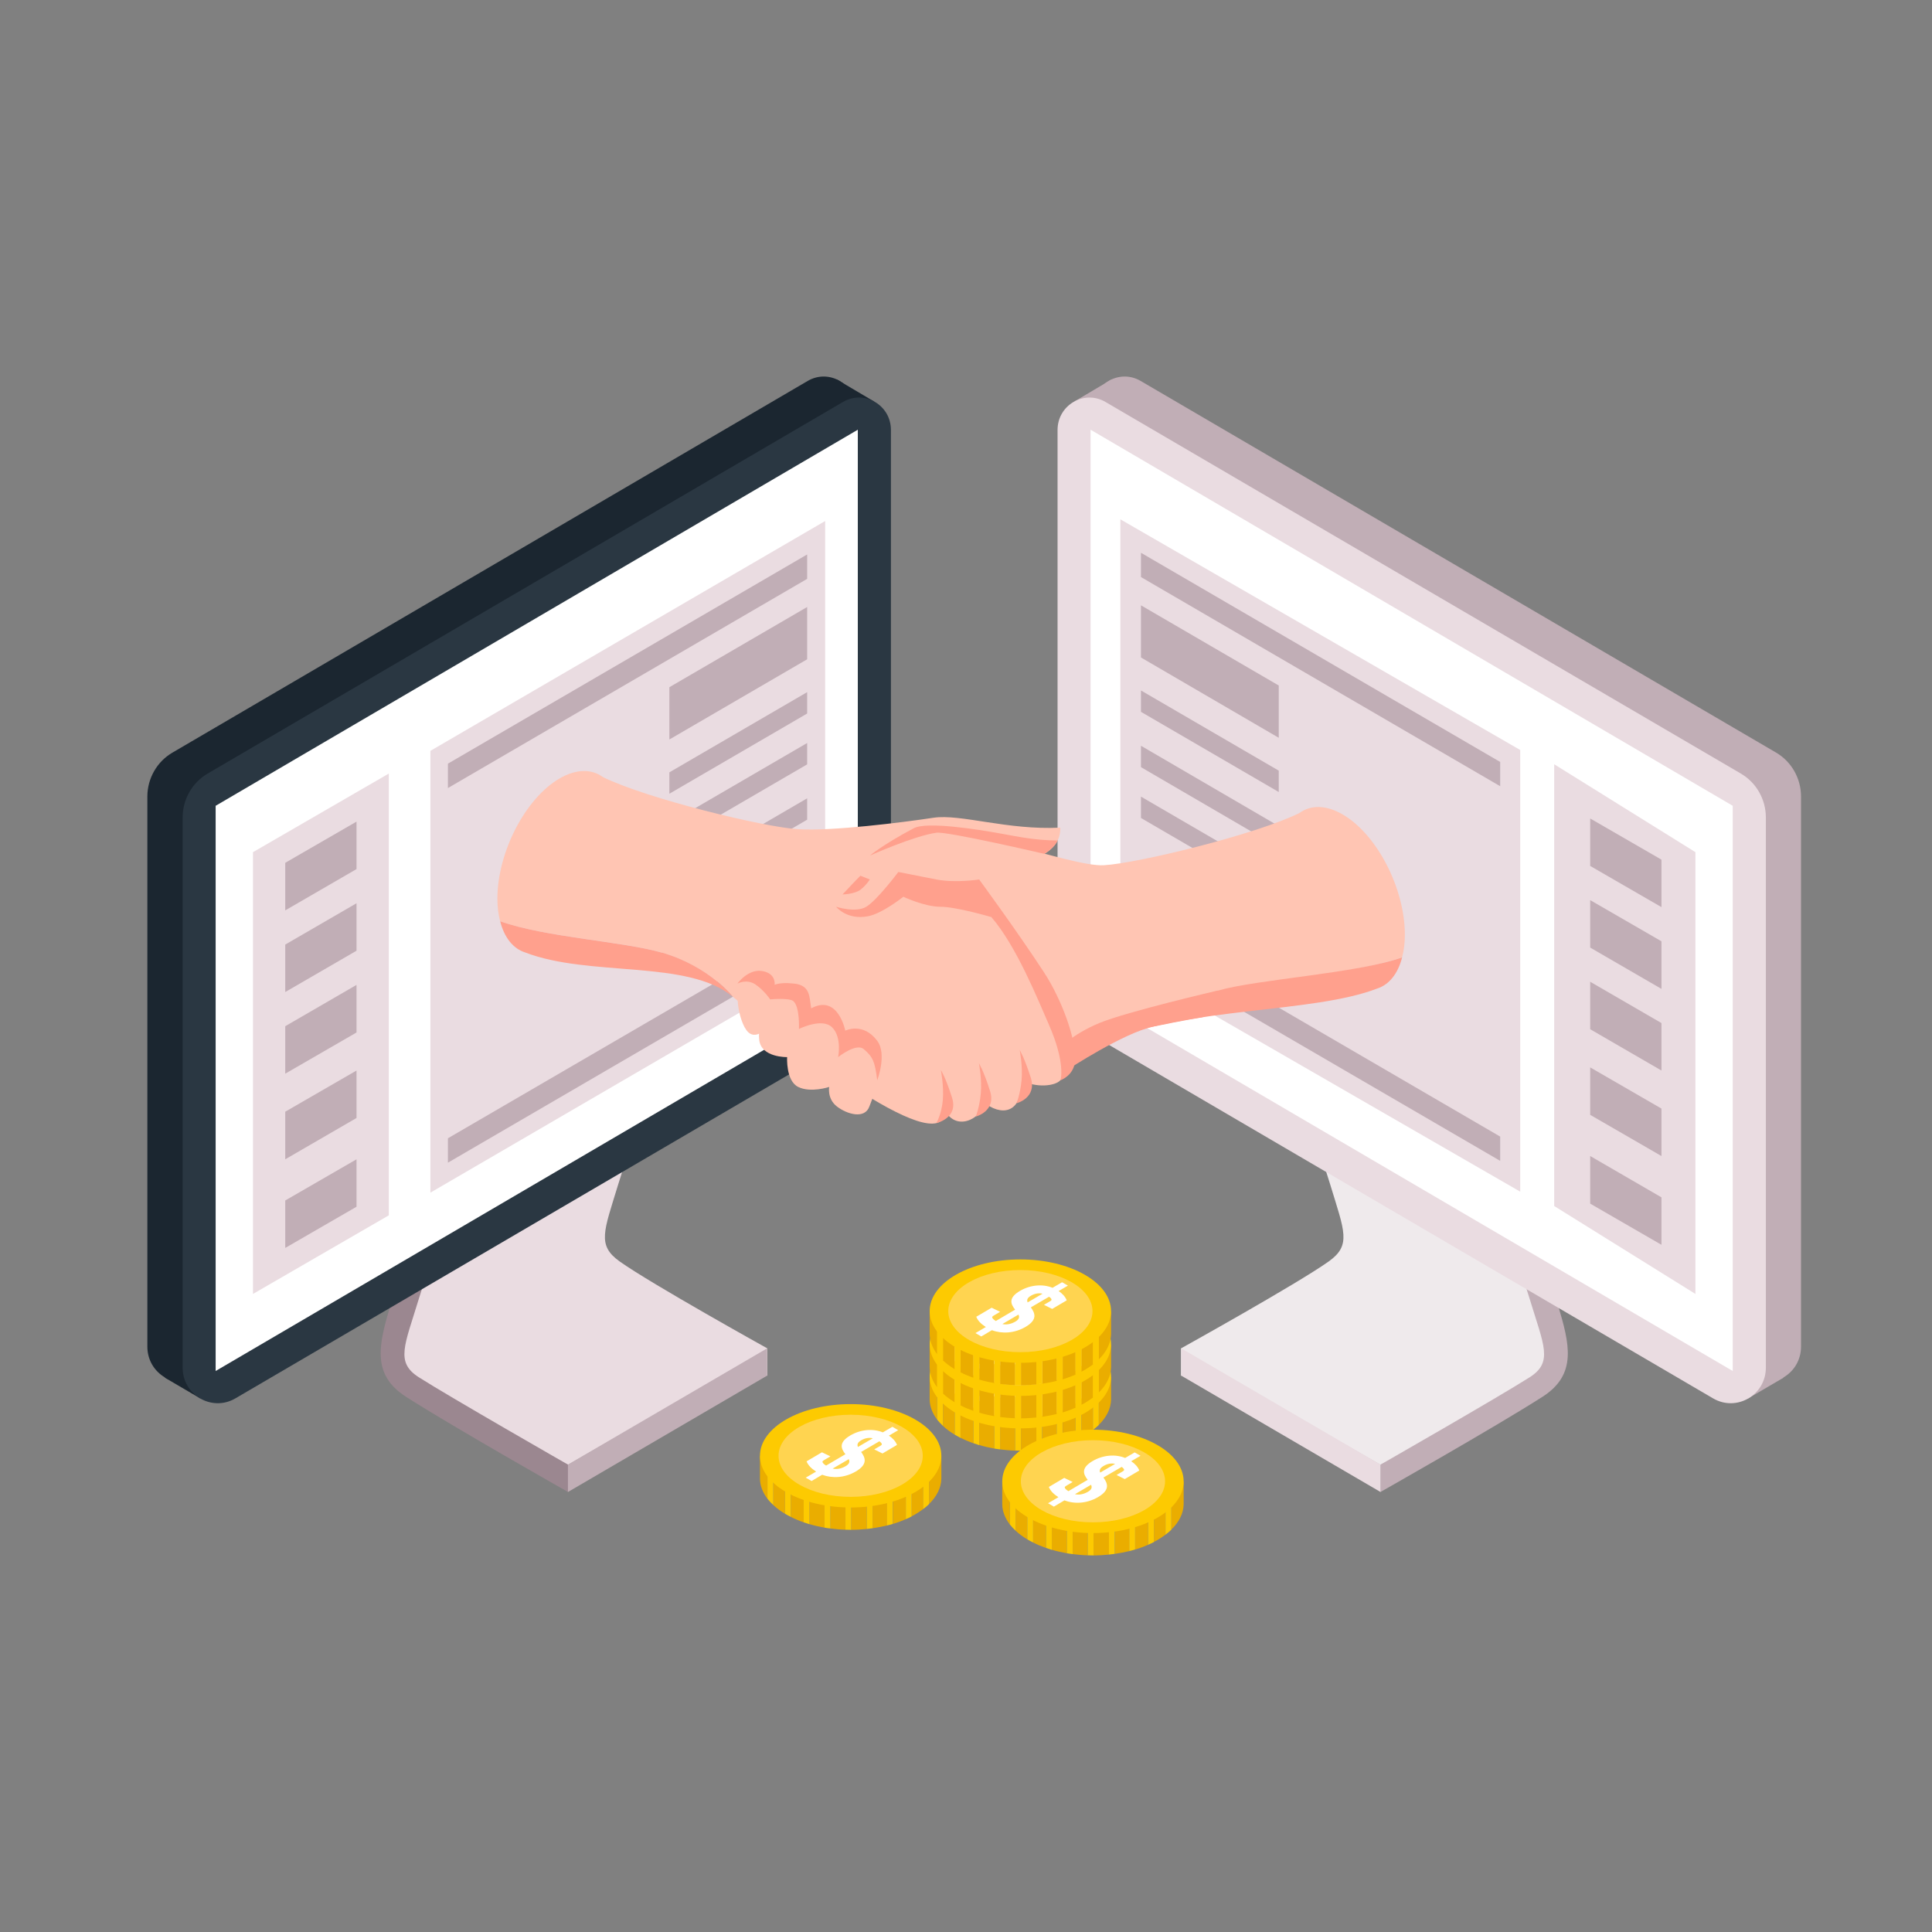 <svg width="118" height="118" viewBox="0 0 118 118" fill="none" xmlns="http://www.w3.org/2000/svg">
<rect x="0" y="0" width="118" height="118" fill="#808080" stroke="none"/>
<g clip-path="url(#clip0_23_28374)">
<path d="M46.859 82.35C46.859 82.35 39.777 78.418 37.848 77.046C36.45 76.05 36.887 75.202 37.746 72.377C38.605 69.552 40.476 64.374 40.476 64.374L39.231 64.174C39.449 63.414 39.704 62.655 40.075 61.895C34.361 62.47 28.654 66.808 28.254 67.324C27.824 67.877 24.658 79.79 24.228 81.339C23.799 82.895 24.228 83.81 26.871 85.418C29.513 87.019 34.689 89.468 34.689 89.468L45.542 83.249C46.343 83.722 46.867 84.031 46.867 84.031V82.364L46.859 82.35Z" fill="#EADCE1"/>
<path d="M34.689 89.453C34.689 89.453 27.468 85.322 25.582 84.12C24.134 83.198 24.716 82.172 25.575 79.347C26.434 76.522 28.305 71.344 28.305 71.344L26.579 71.064C26.579 71.064 24.57 77.311 23.857 79.694C23.144 82.084 22.656 83.943 24.803 85.315C27.722 87.181 34.696 91.127 34.696 91.127V89.46L34.689 89.453Z" fill="#9B8790"/>
<path d="M34.688 89.453V91.127L46.859 84.016V82.349L34.688 89.453Z" fill="#C1AEB6"/>
<path d="M10.077 84.149L12.232 85.411L13.52 83.389L10.674 81.641L10.077 84.149Z" fill="#1B2630"/>
<path d="M51.111 23.177L53.396 24.527L49.32 25.574L51.111 23.177Z" fill="#1B2630"/>
<path d="M9 48.654V82.246C9 83.92 10.783 84.96 12.217 84.127L50.732 61.592C51.678 61.039 52.261 60.014 52.261 58.9V24.977C52.261 23.457 50.638 22.505 49.334 23.265L10.529 45.969C9.582 46.523 9 47.548 9 48.654Z" fill="#1B2630"/>
<path d="M11.155 49.938V83.53C11.155 85.204 12.938 86.244 14.372 85.411L52.887 62.876C53.833 62.323 54.415 61.298 54.415 60.184V26.26C54.415 24.741 52.792 23.789 51.489 24.549L12.683 47.246C11.737 47.799 11.155 48.824 11.155 49.931V49.938Z" fill="#2A3742"/>
<path d="M52.392 26.246L17.83 46.486L13.171 49.215V83.736L52.392 60.767V26.246Z" fill="white"/>
<path d="M23.748 47.246L15.45 52.048V79.03L23.748 74.228V47.246Z" fill="#EADCE1"/>
<path d="M26.288 45.859V72.842L50.397 58.804V31.822L26.288 45.859Z" fill="#EADCE1"/>
<path d="M49.298 33.865L27.358 46.641V48.131L49.298 35.355V33.865Z" fill="#C1AEB6"/>
<path d="M40.883 41.972V45.166L49.298 40.268V37.074L40.883 41.972Z" fill="#C1AEB6"/>
<path d="M40.883 47.172V48.478L49.298 43.58V42.274L40.883 47.172Z" fill="#C1AEB6"/>
<path d="M40.883 50.278V51.583L49.298 46.685V45.38L40.883 50.278Z" fill="#C1AEB6"/>
<path d="M40.883 53.663V54.969L49.298 50.064V48.758L40.883 53.663Z" fill="#C1AEB6"/>
<path d="M49.298 56.754L27.358 69.522V71.012L49.298 58.236V56.754Z" fill="#C1AEB6"/>
<path d="M21.775 50.182L17.422 52.697V55.603L21.775 53.081V50.182Z" fill="#C1AEB6"/>
<path d="M21.775 55.168L17.422 57.691V60.59L21.775 58.067V55.168Z" fill="#C1AEB6"/>
<path d="M21.775 60.154L17.422 62.677V65.576L21.775 63.061V60.154Z" fill="#C1AEB6"/>
<path d="M21.775 65.384L17.422 67.899V70.806L21.775 68.283V65.384Z" fill="#C1AEB6"/>
<path d="M21.775 70.806L17.422 73.321V76.22L21.775 73.704V70.806Z" fill="#C1AEB6"/>
<path d="M72.141 82.35C72.141 82.35 79.223 78.418 81.152 77.046C82.55 76.05 82.113 75.202 81.254 72.377C80.395 69.552 78.524 64.374 78.524 64.374L79.769 64.174C79.551 63.414 79.296 62.655 78.925 61.895C84.639 62.47 90.346 66.808 90.746 67.324C91.176 67.877 94.342 79.79 94.772 81.339C95.201 82.895 94.772 83.81 92.129 85.418C89.487 87.019 84.311 89.468 84.311 89.468L73.458 83.249C72.657 83.722 72.133 84.031 72.133 84.031V82.364L72.141 82.35Z" fill="#EFEAEC"/>
<path d="M84.319 89.453C84.319 89.453 91.54 85.322 93.425 84.12C94.874 83.198 94.291 82.172 93.432 79.347C92.573 76.522 90.703 71.344 90.703 71.344L92.428 71.064C92.428 71.064 94.437 77.311 95.15 79.694C95.864 82.084 96.351 83.943 94.204 85.315C91.285 87.181 84.311 91.127 84.311 91.127V89.46L84.319 89.453Z" fill="#C1AEB6"/>
<path d="M84.319 89.453V91.127L72.14 84.016V82.349L84.319 89.453Z" fill="#EADCE1"/>
<path d="M108.923 84.149L106.768 85.411L105.487 83.389L108.326 81.641L108.923 84.149Z" fill="#C1AEB6"/>
<path d="M67.889 23.177L65.611 24.527L69.687 25.574L67.889 23.177Z" fill="#C1AEB6"/>
<path d="M110 48.655V82.246C110 83.921 108.217 84.961 106.783 84.127L68.268 61.593C67.322 61.039 66.739 60.014 66.739 58.9V24.977C66.739 23.457 68.362 22.506 69.665 23.265L108.471 45.962C109.418 46.516 110 47.541 110 48.647V48.655Z" fill="#C1AEB6"/>
<path d="M107.853 49.938V83.53C107.853 85.204 106.069 86.244 104.635 85.411L66.121 62.876C65.174 62.323 64.592 61.298 64.592 60.184V26.26C64.592 24.741 66.215 23.789 67.518 24.549L106.324 47.246C107.27 47.799 107.853 48.824 107.853 49.931V49.938Z" fill="#EADCE1"/>
<path d="M66.608 26.245L101.17 46.486L105.829 49.215V83.736L66.608 60.766V26.245Z" fill="white"/>
<path d="M92.85 45.807L68.428 31.719V58.701L92.85 72.783V45.807Z" fill="#EADCE1"/>
<path d="M94.925 46.678V73.66L103.551 79.03V52.048L94.925 46.678Z" fill="#EADCE1"/>
<path d="M97.123 49.99L101.476 52.505V55.404L97.123 52.889V49.99Z" fill="#C1AEB6"/>
<path d="M97.123 54.976L101.476 57.491V60.398L97.123 57.875V54.976Z" fill="#C1AEB6"/>
<path d="M97.123 59.962L101.476 62.485V65.384L97.123 62.861V59.962Z" fill="#C1AEB6"/>
<path d="M97.123 65.192L101.476 67.708V70.607L97.123 68.091V65.192Z" fill="#C1AEB6"/>
<path d="M97.123 70.606L101.476 73.129V76.028L97.123 73.513V70.606Z" fill="#C1AEB6"/>
<path d="M69.687 33.762L91.627 46.538V48.02L69.687 35.245V33.762Z" fill="#C1AEB6"/>
<path d="M78.102 41.869V45.062L69.687 40.157V36.971L78.102 41.869Z" fill="#C1AEB6"/>
<path d="M78.102 47.069V48.374L69.687 43.477V42.171L78.102 47.069Z" fill="#C1AEB6"/>
<path d="M78.102 50.455V51.76L69.687 46.855V45.549L78.102 50.455Z" fill="#C1AEB6"/>
<path d="M78.102 53.553V54.858L69.687 49.96V48.655L78.102 53.553Z" fill="#C1AEB6"/>
<path d="M69.687 56.643L91.627 69.419V70.902L69.687 58.133V56.643Z" fill="#C1AEB6"/>
<path d="M57.749 67.892C58.579 69.235 60.195 68.062 60.057 67.295C61.112 68.187 62.437 68.062 62.386 65.982C63.274 66.461 64.446 66.336 64.759 65.982C67.191 63.215 62.015 58.082 58.95 53.494C61.971 52.867 64.81 52.52 64.759 50.55C61.52 50.713 58.666 49.695 57.007 49.946C55.114 50.233 50.819 50.772 48.76 50.646C46.699 50.528 39.522 48.788 36.821 47.46C36.137 46.958 35.205 46.951 34.172 47.548C32.075 48.773 30.379 52.063 30.379 54.895C30.379 55.404 30.438 55.861 30.547 56.267C33.291 57.248 38.081 57.492 40.454 58.192C43.329 59.033 44.756 60.877 44.756 60.877C47.442 63.105 57.444 71.056 57.749 67.892Z" fill="#FFC5B3"/>
<path d="M40.454 58.192C38.081 57.499 33.284 57.248 30.547 56.267C30.802 57.27 31.347 57.941 32.068 58.17C35.999 59.69 42.004 58.591 44.749 60.87C44.749 60.87 43.322 59.026 40.447 58.185L40.454 58.192Z" fill="#FFA08D"/>
<path d="M54.415 67.192C50.645 67.155 52.188 60.568 55.922 54.976C54.736 55.714 52.603 56.481 51.074 55.117C52.727 53.029 53.629 52.572 56.512 50.978C58.193 50.056 65.364 52.963 67.424 52.845C69.484 52.727 76.661 50.986 79.362 49.658C80.046 49.156 80.978 49.149 82.011 49.746C84.108 50.971 85.804 54.261 85.804 57.093C85.804 57.602 85.746 58.06 85.636 58.465C82.892 59.446 78.102 59.69 75.729 60.391C72.854 61.231 67.737 63.562 67.737 63.562C65.05 65.79 55.136 69.825 54.423 67.184L54.415 67.192Z" fill="#FFC5B3"/>
<path d="M74.368 60.508C76.741 59.815 82.892 59.454 85.636 58.473C85.382 59.476 84.835 60.147 84.115 60.376C80.184 61.895 72.635 61.49 67.737 63.562C67.737 63.562 71.5 61.342 74.375 60.501L74.368 60.508Z" fill="#FFA08D"/>
<path d="M59.802 53.715C59.802 53.715 59.482 54.784 60.545 56.009C62.088 57.779 63.427 61.143 64.053 62.559C65.116 64.971 64.767 65.982 64.767 65.982C64.767 65.982 65.575 65.701 65.655 64.838C65.778 63.577 64.847 61.032 63.755 59.373C62.066 56.791 59.802 53.715 59.802 53.715Z" fill="#FFA08D"/>
<path d="M62.277 64.115C62.277 64.115 62.474 65.119 62.394 65.974C62.313 66.83 62.088 67.383 62.088 67.383C62.088 67.383 63.354 67.066 62.954 65.812C62.554 64.558 62.27 64.115 62.27 64.115H62.277Z" fill="#FFA08D"/>
<path d="M59.788 64.927C59.788 64.927 59.984 65.93 59.904 66.786C59.824 67.641 59.598 68.195 59.598 68.195C59.598 68.195 60.865 67.877 60.465 66.623C60.071 65.369 59.78 64.927 59.78 64.927H59.788Z" fill="#FFA08D"/>
<path d="M57.465 65.355C57.465 65.355 57.662 66.358 57.582 67.214C57.502 68.069 57.189 68.593 57.189 68.593C57.189 68.593 58.543 68.305 58.15 67.051C57.757 65.797 57.465 65.355 57.465 65.355Z" fill="#FFA08D"/>
<path d="M59.802 53.715C59.802 53.715 58.361 53.944 57.189 53.715C56.024 53.486 54.867 53.258 54.867 53.258C54.867 53.258 53.564 54.991 52.909 55.382C52.261 55.773 51.067 55.382 51.067 55.382C51.067 55.382 51.708 56.201 52.996 55.965C53.877 55.81 55.172 54.77 55.172 54.77C55.172 54.77 56.461 55.382 57.436 55.382C58.412 55.382 60.537 56.009 60.537 56.009L59.795 53.715H59.802Z" fill="#FFA08D"/>
<path d="M63.791 52.144C63.791 52.144 64.417 51.782 64.592 51.332C63.267 51.332 62.182 51.104 61.047 50.897C59.809 50.676 56.614 50.152 55.806 50.587C53.87 51.62 53.134 52.255 53.134 52.255C53.134 52.255 55.806 51.059 57.189 50.86C57.844 50.764 63.791 52.151 63.791 52.151V52.144Z" fill="#FFA08D"/>
<path d="M52.552 53.486C52.392 53.634 51.46 54.629 51.46 54.629C51.46 54.629 52.195 54.615 52.552 54.342C52.909 54.069 53.127 53.715 53.127 53.715L52.552 53.486Z" fill="#FFA08D"/>
<path d="M47.041 61.039C47.041 61.039 48.221 60.929 48.461 61.15C48.861 61.519 48.796 62.847 48.796 62.847C48.796 62.847 50.201 62.139 50.819 62.743C51.438 63.348 51.191 64.565 51.191 64.565C51.191 64.565 52.29 63.68 52.756 64.078C53.324 64.565 53.433 64.838 53.578 65.981C53.578 65.981 54.19 64.381 53.578 63.569C52.705 62.404 51.627 62.95 51.627 62.95C51.627 62.95 51.191 60.7 49.546 61.585C49.422 60.87 49.502 60.184 48.497 60.073C46.357 59.844 47.041 61.047 47.041 61.047V61.039Z" fill="#FFA08D"/>
<path d="M46.925 61.497C46.925 61.497 46.241 62.441 46.372 63.525C46.503 64.602 48.075 64.565 48.075 64.565C48.075 64.565 47.988 66.011 48.752 66.387C49.517 66.763 50.645 66.387 50.645 66.387C50.645 66.387 50.507 67.11 51.118 67.582C51.729 68.054 52.814 68.371 53.098 67.582C53.382 66.793 53.607 66.387 53.607 66.387L46.925 61.497Z" fill="#FFC5B3"/>
<path d="M65.167 65.355C65.167 65.355 68.632 63.075 70.452 62.699C72.264 62.323 73.436 62.131 73.436 62.131L74.368 60.501C74.368 60.501 68.828 61.785 67.14 62.485C65.451 63.186 64.621 64.108 64.621 64.108L65.167 65.355Z" fill="#FFA08D"/>
<path d="M47.041 62.552C47.041 62.552 46.27 63.614 45.68 63.024C45.091 62.434 44.734 60.11 45.44 60.073C46.154 60.036 46.59 60.169 47.041 61.047C47.493 61.917 47.041 62.559 47.041 62.559V62.552Z" fill="#FFC5B3"/>
<path d="M45.047 60.073C45.047 60.073 45.6 59.763 46.146 60.132C46.692 60.508 47.041 61.039 47.041 61.039C47.041 61.039 47.886 59.608 46.627 59.321C45.724 59.114 45.047 60.066 45.047 60.066V60.073Z" fill="#FFA08D"/>
<path d="M56.781 84.106V85.492C56.788 85.92 56.956 86.333 57.24 86.709V84.106H56.781Z" fill="#EAAD00"/>
<path d="M57.596 84.105V87.093C57.8 87.284 58.041 87.462 58.31 87.624V84.415H58.666V87.816C58.914 87.941 59.176 88.052 59.453 88.147V84.909H59.809V88.258C60.1 88.347 60.406 88.413 60.727 88.472V85.507H61.083V88.524C61.382 88.561 61.687 88.59 62 88.597V85.507H62.357V88.605C62.677 88.605 62.998 88.583 63.303 88.553V85.507H63.66V88.509C63.966 88.465 64.264 88.406 64.548 88.339V84.909H64.905V88.243C65.181 88.162 65.444 88.059 65.691 87.956V84.415H66.048V87.779C66.31 87.646 66.543 87.491 66.761 87.329V84.098H57.604L57.596 84.105Z" fill="#EAAD00"/>
<path d="M67.111 84.105V87.026C67.569 86.576 67.846 86.053 67.86 85.492V84.105H67.111Z" fill="#EAAD00"/>
<path d="M57.24 84.105V86.709C57.342 86.842 57.465 86.967 57.596 87.093V84.105H57.24Z" fill="#FDCA01"/>
<path d="M58.31 84.415V87.624C58.426 87.69 58.543 87.757 58.666 87.823V84.422H58.31V84.415Z" fill="#FDCA01"/>
<path d="M59.453 84.909V88.147C59.569 88.184 59.686 88.228 59.809 88.265V84.917H59.453V84.909Z" fill="#FDCA01"/>
<path d="M60.727 85.507V88.472C60.843 88.494 60.959 88.509 61.083 88.524V85.507H60.727Z" fill="#FDCA01"/>
<path d="M62 85.507V88.597C62.11 88.597 62.212 88.605 62.321 88.605C62.335 88.605 62.343 88.605 62.357 88.605V85.507H62Z" fill="#FDCA01"/>
<path d="M66.754 84.105V87.336C66.885 87.24 67.001 87.137 67.111 87.034V84.113H66.754V84.105Z" fill="#FDCA01"/>
<path d="M65.691 84.415V87.956C65.815 87.904 65.931 87.845 66.048 87.786V84.422H65.691V84.415Z" fill="#FDCA01"/>
<path d="M64.541 84.909V88.339C64.665 88.31 64.781 88.28 64.898 88.243V84.909H64.541Z" fill="#FDCA01"/>
<path d="M63.296 85.507V88.553C63.42 88.538 63.536 88.524 63.653 88.509V85.507H63.296Z" fill="#FDCA01"/>
<path d="M62.321 80.926C59.263 80.926 56.781 82.342 56.781 84.083C56.781 85.824 59.263 87.24 62.321 87.24C65.378 87.24 67.86 85.824 67.86 84.083C67.86 82.342 65.378 80.926 62.321 80.926Z" fill="#FDCA01"/>
<path d="M62.321 81.575C59.889 81.575 57.917 82.696 57.917 84.083C57.917 85.47 59.889 86.591 62.321 86.591C64.752 86.591 66.725 85.47 66.725 84.083C66.725 82.696 64.752 81.575 62.321 81.575Z" fill="#FFD450"/>
<path d="M60.202 85.042C59.904 84.85 59.722 84.658 59.627 84.422L60.566 83.869L61.076 84.12L60.712 84.334C60.596 84.4 60.566 84.437 60.61 84.504C60.647 84.562 60.719 84.621 60.814 84.68L61.993 83.987C61.717 83.641 61.571 83.264 62.299 82.837C62.932 82.468 63.682 82.409 64.279 82.652L64.861 82.313L65.218 82.519L64.65 82.851C64.89 83.013 65.058 83.198 65.145 83.419L64.257 83.943L63.755 83.692L64.097 83.493C64.213 83.427 64.243 83.39 64.199 83.323C64.162 83.279 64.126 83.235 64.068 83.198L62.954 83.847C63.202 84.194 63.391 84.592 62.626 85.042C61.942 85.44 61.178 85.47 60.574 85.241L59.926 85.625L59.569 85.418L60.202 85.049V85.042ZM62.204 84.29L61.221 84.865C61.455 84.917 61.717 84.887 62.015 84.717C62.255 84.577 62.277 84.437 62.204 84.29ZM62.765 83.545L63.675 83.013C63.456 82.962 63.216 82.991 62.961 83.146C62.736 83.279 62.706 83.404 62.765 83.552V83.545Z" fill="white"/>
<path d="M56.781 82.129V83.515C56.788 83.943 56.956 84.356 57.24 84.733V82.129H56.781Z" fill="#EAAD00"/>
<path d="M57.596 82.129V85.116C57.8 85.308 58.041 85.485 58.31 85.647V82.438H58.666V85.839C58.914 85.964 59.176 86.075 59.453 86.171V82.933H59.809V86.281C60.1 86.37 60.406 86.436 60.727 86.495V83.53H61.083V86.547C61.382 86.584 61.687 86.613 62 86.621V83.53H62.357V86.628C62.677 86.628 62.998 86.606 63.303 86.576V83.53H63.66V86.532C63.966 86.488 64.264 86.429 64.548 86.362V82.933H64.905V86.267C65.181 86.185 65.444 86.082 65.691 85.979V82.438H66.048V85.802C66.31 85.669 66.543 85.514 66.761 85.352V82.121H57.604L57.596 82.129Z" fill="#EAAD00"/>
<path d="M67.111 82.128V85.049C67.569 84.6 67.846 84.076 67.86 83.515V82.128H67.111Z" fill="#EAAD00"/>
<path d="M57.24 82.128V84.732C57.342 84.865 57.465 84.99 57.596 85.116V82.128H57.24Z" fill="#FDCA01"/>
<path d="M58.31 82.431V85.64C58.426 85.706 58.543 85.772 58.666 85.839V82.438H58.31V82.431Z" fill="#FDCA01"/>
<path d="M59.453 82.932V86.171C59.569 86.207 59.686 86.252 59.809 86.289V82.94H59.453V82.932Z" fill="#FDCA01"/>
<path d="M60.727 83.523V86.488C60.843 86.51 60.959 86.525 61.083 86.54V83.523H60.727Z" fill="#FDCA01"/>
<path d="M62 83.523V86.613C62.11 86.613 62.212 86.621 62.321 86.621C62.335 86.621 62.343 86.621 62.357 86.621V83.523H62Z" fill="#FDCA01"/>
<path d="M66.754 82.128V85.359C66.885 85.263 67.001 85.16 67.111 85.057V82.136H66.754V82.128Z" fill="#FDCA01"/>
<path d="M65.691 82.431V85.972C65.815 85.92 65.931 85.861 66.048 85.802V82.438H65.691V82.431Z" fill="#FDCA01"/>
<path d="M64.541 82.932V86.362C64.665 86.333 64.781 86.303 64.898 86.266V82.932H64.541Z" fill="#FDCA01"/>
<path d="M63.296 83.523V86.569C63.42 86.554 63.536 86.54 63.653 86.525V83.523H63.296Z" fill="#FDCA01"/>
<path d="M62.321 78.942C59.263 78.942 56.781 80.358 56.781 82.099C56.781 83.84 59.263 85.256 62.321 85.256C65.378 85.256 67.86 83.84 67.86 82.099C67.86 80.358 65.378 78.942 62.321 78.942Z" fill="#FDCA01"/>
<path d="M62.321 79.591C59.889 79.591 57.917 80.712 57.917 82.099C57.917 83.486 59.889 84.607 62.321 84.607C64.752 84.607 66.725 83.486 66.725 82.099C66.725 80.712 64.752 79.591 62.321 79.591Z" fill="#FFD450"/>
<path d="M60.202 83.065C59.904 82.873 59.722 82.682 59.627 82.446L60.566 81.892L61.076 82.143L60.712 82.357C60.596 82.423 60.566 82.46 60.61 82.527C60.647 82.586 60.719 82.645 60.814 82.704L61.993 82.01C61.717 81.664 61.571 81.287 62.299 80.86C62.932 80.491 63.682 80.432 64.279 80.675L64.861 80.336L65.218 80.543L64.65 80.874C64.89 81.037 65.058 81.221 65.145 81.442L64.257 81.966L63.755 81.715L64.097 81.516C64.213 81.45 64.243 81.413 64.199 81.347C64.17 81.302 64.126 81.258 64.068 81.221L62.954 81.87C63.202 82.217 63.391 82.615 62.626 83.065C61.942 83.463 61.178 83.493 60.574 83.264L59.926 83.648L59.569 83.441L60.202 83.073V83.065ZM62.204 82.313L61.221 82.888C61.455 82.94 61.717 82.91 62.015 82.741C62.255 82.6 62.277 82.46 62.204 82.313ZM62.765 81.568L63.675 81.037C63.456 80.985 63.216 81.015 62.961 81.162C62.736 81.295 62.706 81.42 62.765 81.568Z" fill="white"/>
<path d="M56.781 80.107V81.494C56.788 81.922 56.956 82.335 57.24 82.711V80.107H56.781Z" fill="#EAAD00"/>
<path d="M57.596 80.107V83.095C57.8 83.286 58.041 83.463 58.31 83.626V80.417H58.666V83.817C58.914 83.943 59.176 84.053 59.453 84.149V80.911H59.809V84.26C60.1 84.349 60.406 84.415 60.727 84.474V81.509H61.083V84.526C61.382 84.562 61.687 84.592 62 84.599V81.509H62.357V84.607C62.677 84.607 62.998 84.585 63.303 84.555V81.509H63.66V84.511C63.966 84.467 64.264 84.408 64.548 84.341V80.911H64.905V84.245C65.181 84.164 65.444 84.061 65.691 83.958V80.417H66.048V83.781C66.31 83.648 66.543 83.493 66.761 83.331V80.1H57.604L57.596 80.107Z" fill="#EAAD00"/>
<path d="M67.111 80.107V83.028C67.569 82.578 67.846 82.055 67.86 81.494V80.107H67.111Z" fill="#EAAD00"/>
<path d="M57.24 80.107V82.711C57.342 82.844 57.465 82.969 57.596 83.095V80.107H57.24Z" fill="#FDCA01"/>
<path d="M58.31 80.41V83.618C58.426 83.685 58.543 83.751 58.666 83.81V80.41H58.31Z" fill="#FDCA01"/>
<path d="M59.453 80.911V84.149C59.569 84.186 59.686 84.231 59.809 84.267V80.918H59.453V80.911Z" fill="#FDCA01"/>
<path d="M60.727 81.501V84.467C60.843 84.489 60.959 84.504 61.083 84.518V81.501H60.727Z" fill="#FDCA01"/>
<path d="M62 81.501V84.592C62.11 84.592 62.212 84.6 62.321 84.6C62.335 84.6 62.343 84.6 62.357 84.6V81.501H62Z" fill="#FDCA01"/>
<path d="M66.754 80.107V83.338C66.885 83.242 67.001 83.139 67.111 83.036V80.115H66.754V80.107Z" fill="#FDCA01"/>
<path d="M65.691 80.41V83.95C65.815 83.899 65.931 83.84 66.048 83.781V80.417H65.691V80.41Z" fill="#FDCA01"/>
<path d="M64.541 80.911V84.341C64.665 84.312 64.781 84.282 64.898 84.245V80.911H64.541Z" fill="#FDCA01"/>
<path d="M63.296 81.501V84.548C63.42 84.533 63.536 84.518 63.653 84.504V81.501H63.296Z" fill="#FDCA01"/>
<path d="M62.321 76.921C59.263 76.921 56.781 78.337 56.781 80.078C56.781 81.819 59.263 83.235 62.321 83.235C65.378 83.235 67.86 81.819 67.86 80.078C67.86 78.337 65.378 76.921 62.321 76.921Z" fill="#FDCA01"/>
<path d="M62.321 77.57C59.889 77.57 57.917 78.691 57.917 80.078C57.917 81.465 59.889 82.586 62.321 82.586C64.752 82.586 66.725 81.465 66.725 80.078C66.725 78.691 64.752 77.57 62.321 77.57Z" fill="#FFD450"/>
<path d="M60.203 81.044C59.904 80.852 59.722 80.66 59.627 80.424L60.566 79.871L61.083 80.122L60.719 80.336C60.603 80.402 60.574 80.439 60.617 80.505C60.654 80.564 60.727 80.624 60.821 80.683L62 79.989C61.724 79.642 61.571 79.266 62.306 78.838C62.94 78.47 63.689 78.411 64.286 78.654L64.868 78.315L65.225 78.521L64.657 78.853C64.898 79.015 65.065 79.2 65.152 79.421L64.264 79.945L63.762 79.694L64.104 79.495C64.221 79.428 64.25 79.392 64.206 79.325C64.177 79.281 64.133 79.237 64.075 79.2L62.961 79.849C63.209 80.196 63.398 80.594 62.634 81.044C61.95 81.442 61.185 81.472 60.581 81.243L59.933 81.627L59.576 81.42L60.21 81.051L60.203 81.044ZM62.204 80.291L61.222 80.867C61.455 80.918 61.717 80.889 62.015 80.719C62.255 80.579 62.277 80.439 62.204 80.291ZM62.765 79.546L63.675 79.015C63.456 78.964 63.216 78.993 62.961 79.141C62.736 79.274 62.706 79.399 62.765 79.546Z" fill="white"/>
<path d="M46.416 88.937V90.324C46.423 90.752 46.59 91.165 46.874 91.541V88.937H46.416Z" fill="#EAAD00"/>
<path d="M47.231 88.937V91.924C47.435 92.116 47.675 92.293 47.944 92.455V89.247H48.301V92.647C48.548 92.772 48.81 92.883 49.087 92.979V89.741H49.444V93.09C49.735 93.178 50.041 93.245 50.361 93.304V90.338H50.718V93.355C51.016 93.392 51.322 93.422 51.635 93.429V90.338H51.992V93.436C52.312 93.436 52.632 93.414 52.938 93.385V90.338H53.294V93.341C53.6 93.296 53.899 93.237 54.182 93.171V89.741H54.539V93.075C54.816 92.994 55.078 92.891 55.325 92.787V89.247H55.682V92.61C55.944 92.477 56.177 92.323 56.395 92.16V88.929H47.238L47.231 88.937Z" fill="#EAAD00"/>
<path d="M56.745 88.937V91.858C57.203 91.408 57.48 90.884 57.495 90.323V88.937H56.745Z" fill="#EAAD00"/>
<path d="M46.874 88.937V91.541C46.976 91.673 47.1 91.799 47.231 91.924V88.937H46.874Z" fill="#FDCA01"/>
<path d="M47.944 89.247V92.455C48.061 92.522 48.177 92.588 48.301 92.647V89.247H47.944Z" fill="#FDCA01"/>
<path d="M49.087 89.741V92.979C49.203 93.016 49.32 93.06 49.444 93.097V89.748H49.087V89.741Z" fill="#FDCA01"/>
<path d="M50.361 90.338V93.304C50.477 93.326 50.594 93.341 50.718 93.355V90.338H50.361Z" fill="#FDCA01"/>
<path d="M51.635 90.338V93.429C51.744 93.429 51.846 93.436 51.955 93.436C51.97 93.436 51.977 93.436 51.992 93.436V90.338H51.635Z" fill="#FDCA01"/>
<path d="M56.388 88.937V92.168C56.519 92.072 56.636 91.968 56.745 91.865V88.944H56.388V88.937Z" fill="#FDCA01"/>
<path d="M55.325 89.247V92.787C55.449 92.736 55.566 92.677 55.682 92.618V89.254H55.325V89.247Z" fill="#FDCA01"/>
<path d="M54.175 89.741V93.171C54.299 93.141 54.415 93.112 54.532 93.075V89.741H54.175Z" fill="#FDCA01"/>
<path d="M52.938 90.338V93.385C53.062 93.37 53.178 93.355 53.294 93.341V90.338H52.938Z" fill="#FDCA01"/>
<path d="M51.955 85.758C48.898 85.758 46.416 87.174 46.416 88.915C46.416 90.655 48.898 92.072 51.955 92.072C55.012 92.072 57.495 90.655 57.495 88.915C57.495 87.174 55.012 85.758 51.955 85.758Z" fill="#FDCA01"/>
<path d="M51.955 86.407C49.524 86.407 47.551 87.528 47.551 88.915C47.551 90.301 49.524 91.423 51.955 91.423C54.386 91.423 56.359 90.301 56.359 88.915C56.359 87.528 54.386 86.407 51.955 86.407Z" fill="#FFD450"/>
<path d="M49.837 89.874C49.538 89.682 49.356 89.49 49.262 89.254L50.201 88.701L50.718 88.951L50.354 89.165C50.237 89.232 50.208 89.269 50.252 89.335C50.288 89.394 50.354 89.453 50.456 89.512L51.635 88.819C51.358 88.472 51.213 88.096 51.941 87.668C52.574 87.299 53.324 87.24 53.92 87.484L54.503 87.144L54.859 87.351L54.292 87.683C54.532 87.845 54.699 88.029 54.787 88.251L53.899 88.774L53.396 88.524L53.739 88.325C53.855 88.258 53.884 88.221 53.84 88.155C53.811 88.111 53.768 88.066 53.709 88.029L52.596 88.679C52.843 89.025 53.032 89.424 52.268 89.874C51.584 90.272 50.819 90.301 50.215 90.073L49.568 90.456L49.211 90.25L49.844 89.881L49.837 89.874ZM51.839 89.121L50.856 89.697C51.089 89.748 51.351 89.719 51.649 89.549C51.89 89.409 51.911 89.269 51.839 89.121ZM52.399 88.376L53.309 87.845C53.091 87.793 52.85 87.823 52.596 87.97C52.37 88.103 52.341 88.229 52.399 88.376Z" fill="white"/>
<path d="M61.214 90.501V91.888C61.221 92.315 61.389 92.728 61.673 93.105V90.501H61.214Z" fill="#EAAD00"/>
<path d="M62.029 90.501V93.488C62.233 93.68 62.474 93.857 62.743 94.019V90.81H63.1V94.211C63.347 94.336 63.609 94.447 63.886 94.543V91.305H64.242V94.653C64.534 94.742 64.839 94.808 65.16 94.867V91.902H65.516V94.919C65.815 94.956 66.121 94.985 66.433 94.993V91.902H66.79V95C67.111 95 67.431 94.978 67.737 94.948V91.902H68.093V94.904C68.399 94.86 68.697 94.801 68.981 94.734V91.305H69.338V94.639C69.615 94.558 69.877 94.454 70.124 94.351V90.81H70.481V94.174C70.743 94.041 70.976 93.886 71.194 93.724V90.493H62.037L62.029 90.501Z" fill="#EAAD00"/>
<path d="M71.543 90.501V93.421C72.002 92.972 72.279 92.448 72.293 91.887V90.501H71.543Z" fill="#EAAD00"/>
<path d="M61.673 90.501V93.104C61.775 93.237 61.898 93.362 62.029 93.488V90.501H61.673Z" fill="#FDCA01"/>
<path d="M62.743 90.81V94.019C62.859 94.085 62.976 94.152 63.1 94.211V90.81H62.743Z" fill="#FDCA01"/>
<path d="M63.886 91.304V94.543C64.002 94.579 64.119 94.624 64.243 94.661V91.312H63.886V91.304Z" fill="#FDCA01"/>
<path d="M65.16 91.902V94.867C65.276 94.889 65.393 94.904 65.516 94.919V91.902H65.16Z" fill="#FDCA01"/>
<path d="M66.433 91.902V94.993C66.543 94.993 66.645 95 66.754 95C66.768 95 66.776 95 66.79 95V91.902H66.433Z" fill="#FDCA01"/>
<path d="M71.187 90.501V93.731C71.318 93.635 71.434 93.532 71.543 93.429V90.508H71.187V90.501Z" fill="#FDCA01"/>
<path d="M70.124 90.81V94.351C70.248 94.299 70.364 94.24 70.481 94.181V90.818H70.124V90.81Z" fill="#FDCA01"/>
<path d="M68.974 91.304V94.734C69.098 94.705 69.214 94.675 69.331 94.638V91.304H68.974Z" fill="#FDCA01"/>
<path d="M67.729 91.902V94.948C67.853 94.934 67.969 94.919 68.086 94.904V91.902H67.729Z" fill="#FDCA01"/>
<path d="M66.754 87.321C63.697 87.321 61.214 88.737 61.214 90.478C61.214 92.219 63.697 93.635 66.754 93.635C69.811 93.635 72.293 92.219 72.293 90.478C72.293 88.737 69.811 87.321 66.754 87.321Z" fill="#FDCA01"/>
<path d="M66.754 87.963C64.323 87.963 62.35 89.084 62.35 90.471C62.35 91.858 64.323 92.979 66.754 92.979C69.185 92.979 71.158 91.858 71.158 90.471C71.158 89.084 69.185 87.963 66.754 87.963Z" fill="#FFD450"/>
<path d="M64.635 91.437C64.337 91.246 64.155 91.054 64.06 90.818L64.999 90.264L65.516 90.515L65.152 90.729C65.036 90.796 65.007 90.832 65.05 90.899C65.087 90.958 65.16 91.017 65.254 91.076L66.433 90.382C66.157 90.036 66.011 89.659 66.739 89.232C67.373 88.863 68.122 88.804 68.719 89.047L69.302 88.708L69.658 88.915L69.09 89.246C69.331 89.409 69.498 89.593 69.585 89.814L68.697 90.338L68.195 90.087L68.537 89.888C68.654 89.822 68.683 89.785 68.639 89.719C68.61 89.674 68.566 89.63 68.508 89.593L67.394 90.242C67.642 90.589 67.831 90.987 67.067 91.437C66.382 91.836 65.618 91.872 65.014 91.636L64.366 92.02L64.01 91.813L64.643 91.445L64.635 91.437ZM66.637 90.685L65.655 91.26C65.888 91.312 66.15 91.282 66.448 91.113C66.688 90.972 66.71 90.832 66.637 90.685ZM67.198 89.94L68.108 89.409C67.889 89.357 67.649 89.387 67.394 89.541C67.169 89.674 67.14 89.8 67.198 89.947V89.94Z" fill="white"/>
</g>
<defs>
<clipPath id="clip0_23_28374">
<rect width="101" height="72" fill="white" transform="translate(9 23)"/>
</clipPath>
</defs>
</svg>

